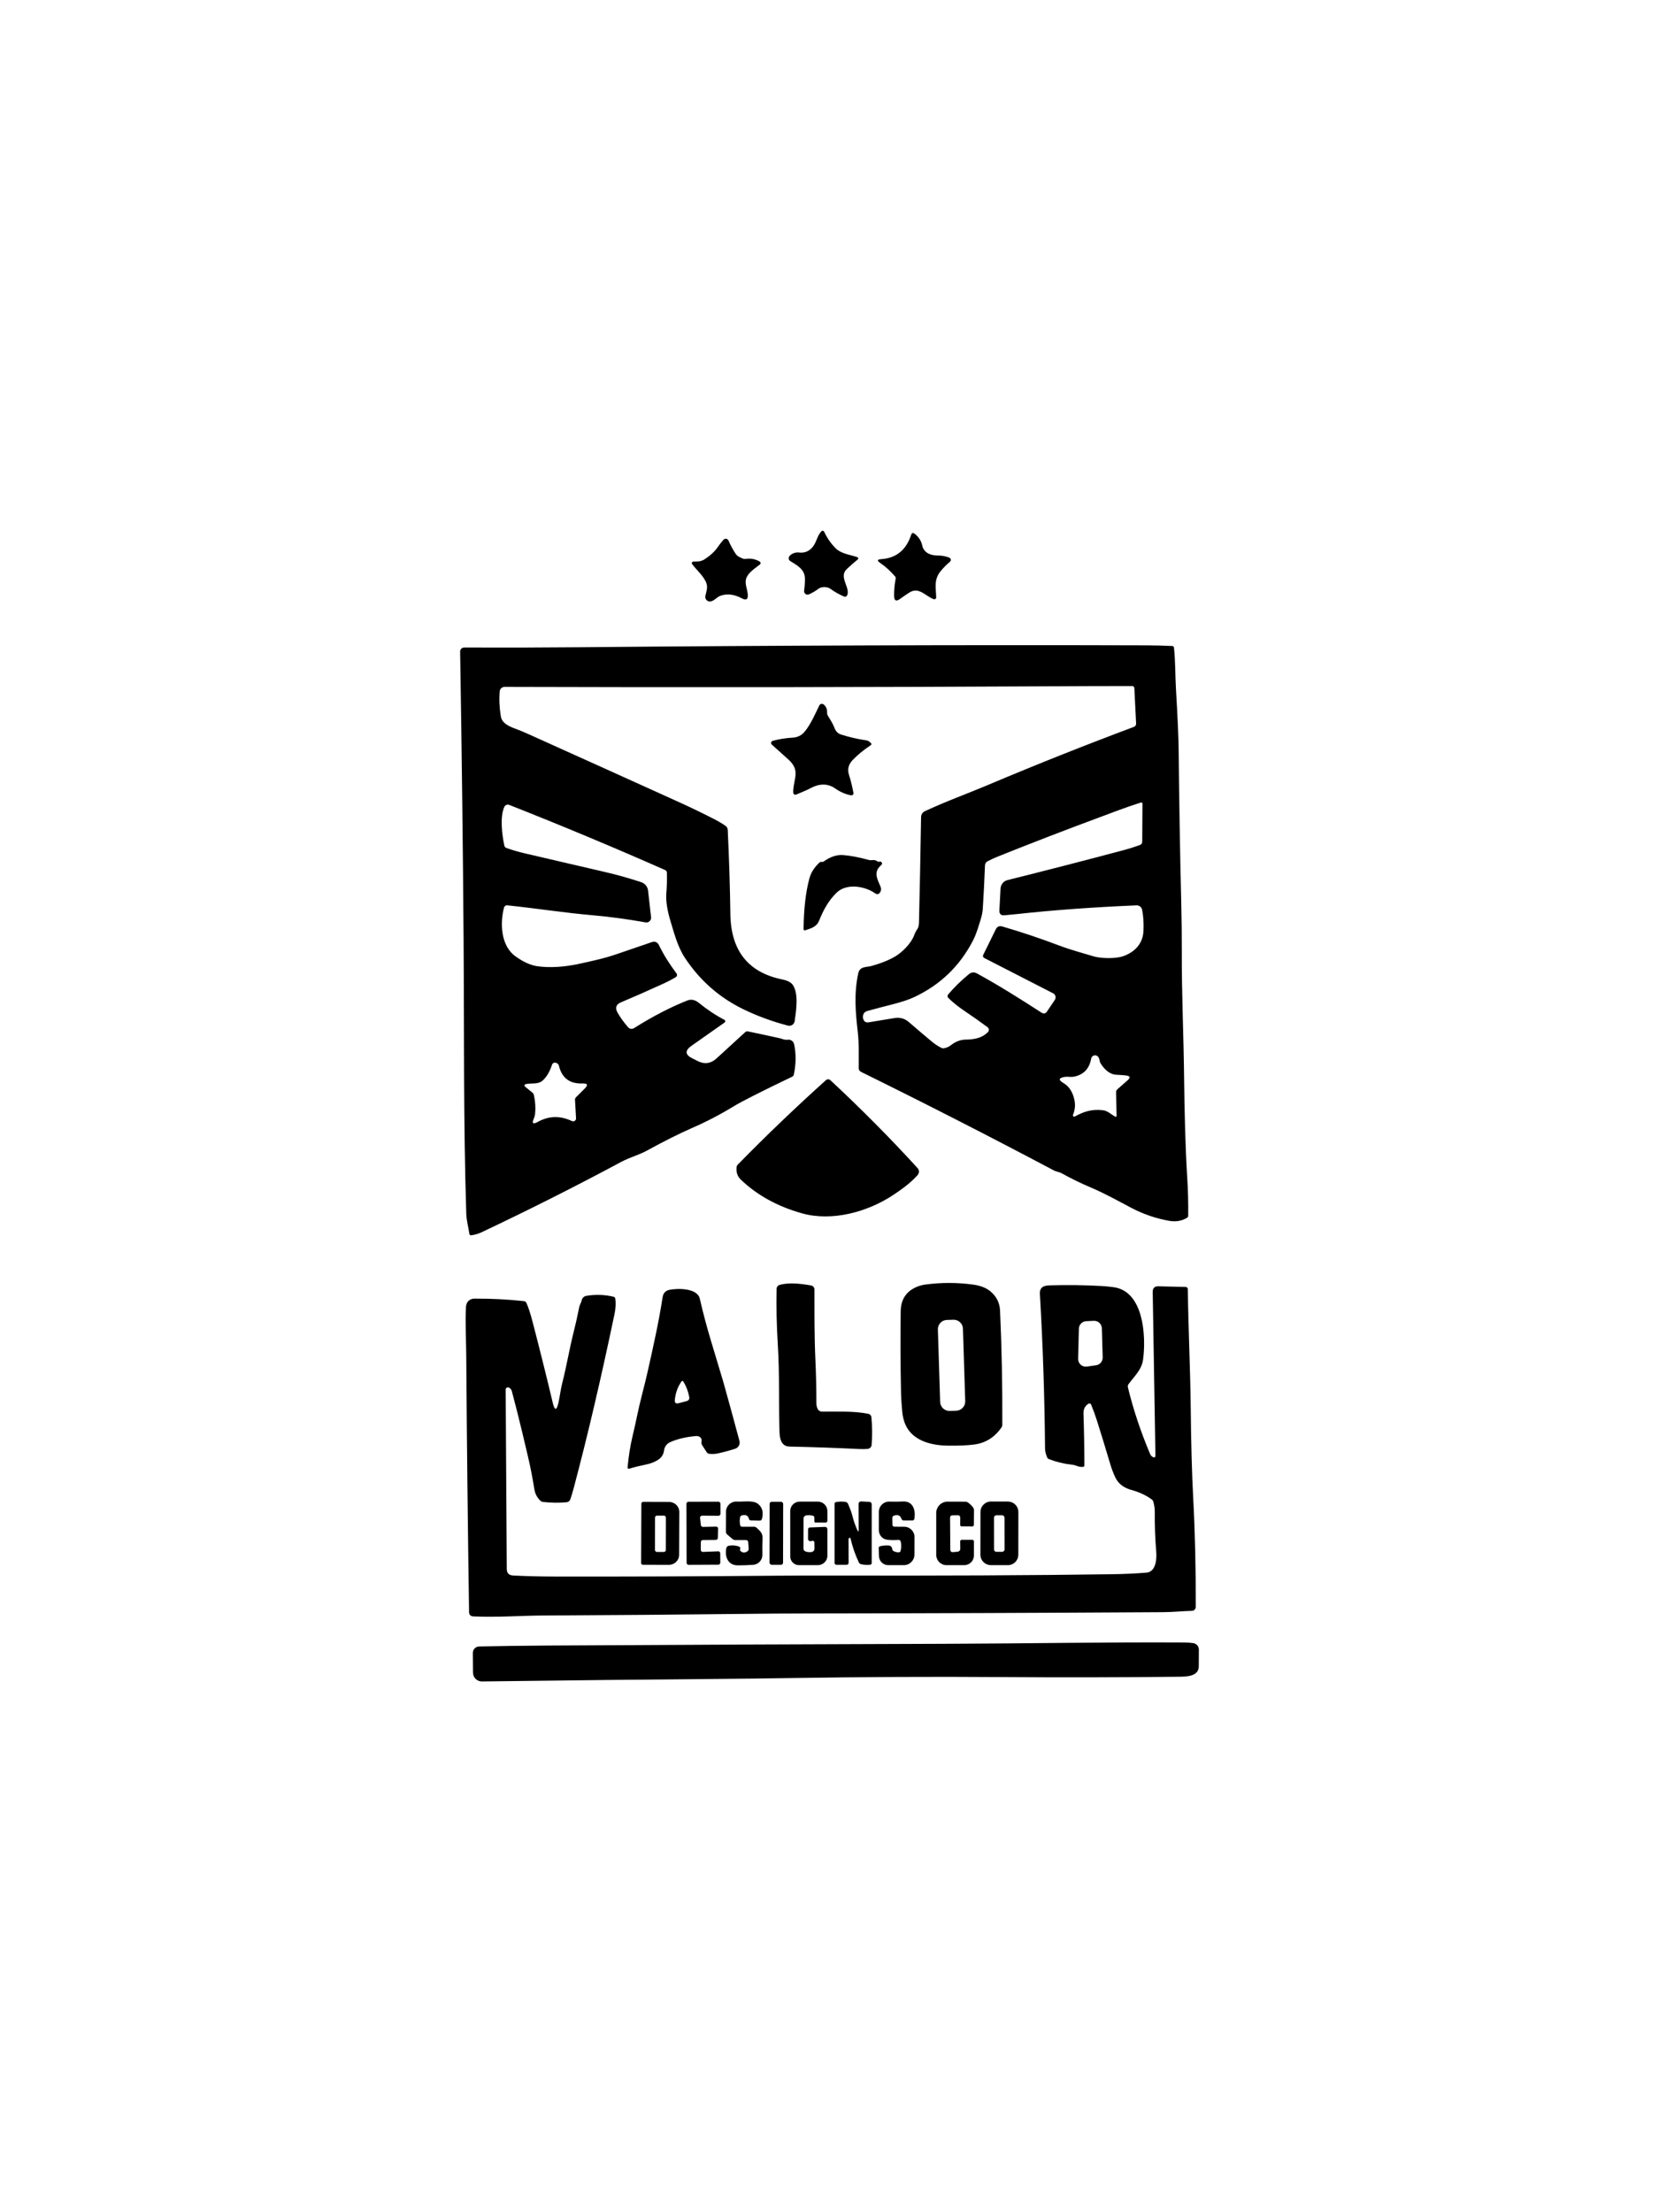 <svg viewBox="0 0 1200 1600" height="1600px" width="1200px" xmlns:xlink="http://www.w3.org/1999/xlink" xmlns="http://www.w3.org/2000/svg">
  <g id="4c10c7e6-92a0-4c86-a08c-95a4df6737f7">
<g style="">
		<g id="fe1d61a0-928e-43f2-9279-5db19281cf32">
<path stroke-linecap="round" d="M 296.17 124.89 Q 294.71 125.99 292.99 126.78 C 292.59 126.96 292.13 126.92 291.78 126.66 C 291.43 126.39 291.25 125.96 291.31 125.53 Q 291.61 123.49 291.59 121.50 C 291.58 118.30 288.99 117.00 286.62 115.52 C 286.34 115.35 286.15 115.06 286.10 114.74 C 286.05 114.41 286.14 114.08 286.35 113.83 C 287.08 112.97 288.39 112.47 289.51 112.61 Q 292.48 112.99 294.32 110.60 C 295.60 108.94 295.73 106.93 297.17 105.43 C 297.30 105.29 297.49 105.23 297.67 105.26 C 297.86 105.29 298.02 105.41 298.10 105.58 Q 299.55 108.70 301.91 111.10 C 303.87 113.10 306.80 113.31 309.33 114.19 C 309.49 114.24 309.60 114.38 309.63 114.54 C 309.66 114.71 309.59 114.87 309.46 114.98 Q 307.38 116.66 305.68 118.31 C 303.01 120.91 306.98 124.50 305.92 127.06 C 305.83 127.28 305.66 127.45 305.44 127.53 C 305.22 127.62 304.97 127.61 304.76 127.51 Q 302.15 126.32 300.21 124.90 C 299.20 124.16 297.21 124.10 296.17 124.89 Z" transform="matrix(2.136 0 0 2.136 600 800) matrix(1 0 0 1 -2.048 -183.644)  translate(-297.862, -116.422)" style="stroke: rgb(193,193,193); stroke-width: 0; stroke-dasharray: none; stroke-linecap: butt; stroke-dashoffset: 0; stroke-linejoin: miter; stroke-miterlimit: 4; fill: rgb(0,0,0); fill-rule: nonzero; opacity: 1;"></path>
</g>
		<g id="e80bc5ad-1034-4205-82f8-aac4cc515244">
<path stroke-linecap="round" d="M 322.09 120.68 Q 319.69 117.92 317.08 116.15 Q 315.37 114.99 317.43 114.86 Q 325.11 114.35 327.63 106.43 C 327.69 106.25 327.83 106.11 328.01 106.05 C 328.20 105.99 328.39 106.02 328.55 106.13 Q 330.80 107.78 331.32 110.26 C 331.82 112.64 334.07 113.62 336.30 113.61 Q 338.55 113.60 340.47 114.35 C 340.74 114.46 340.93 114.69 340.98 114.98 C 341.03 115.26 340.92 115.55 340.70 115.74 Q 338.94 117.22 337.53 118.95 C 335.20 121.80 335.95 124.50 336.04 127.80 C 336.05 128.00 335.95 128.20 335.79 128.32 C 335.62 128.44 335.41 128.48 335.21 128.41 C 332.42 127.47 330.22 124.04 326.89 126.21 Q 325.41 127.17 323.78 128.34 Q 321.83 129.75 321.79 127.34 Q 321.74 124.50 322.31 121.51 Q 322.40 121.04 322.09 120.68 Z" transform="matrix(2.136 0 0 2.136 600 800) matrix(1 0 0 1 28.505 -182.409)  translate(-328.415, -117.657)" style="stroke: rgb(193,193,193); stroke-width: 0; stroke-dasharray: none; stroke-linecap: butt; stroke-dashoffset: 0; stroke-linejoin: miter; stroke-miterlimit: 4; fill: rgb(0,0,0); fill-rule: nonzero; opacity: 1;"></path>
</g>
		<g id="6d3063dc-9f80-40d5-8f4e-08641ec5a840">
<path stroke-linecap="round" d="M 268.06 112.95 C 268.72 113.96 269.49 114.21 270.52 114.65 Q 270.99 114.85 271.50 114.78 Q 274.17 114.41 276.30 115.70 C 276.46 115.80 276.57 115.97 276.58 116.16 C 276.59 116.35 276.51 116.53 276.36 116.65 C 274.73 117.96 272.28 119.45 271.67 121.50 C 271.17 123.19 272.10 125.08 272.24 126.83 Q 272.44 129.32 270.24 128.14 Q 266.37 126.07 263.02 127.25 C 261.71 127.72 261.15 128.75 259.87 129.14 C 259.33 129.31 258.75 129.17 258.34 128.79 C 257.93 128.40 257.75 127.83 257.88 127.28 C 258.21 125.83 258.75 124.47 258.22 123.01 C 257.34 120.57 254.92 118.61 253.39 116.54 C 253.27 116.38 253.25 116.17 253.34 115.99 C 253.43 115.81 253.62 115.69 253.82 115.69 C 255.27 115.67 256.37 115.72 257.67 114.87 Q 260.56 112.99 262.09 110.75 Q 262.98 109.45 264.01 108.30 C 264.25 108.04 264.60 107.92 264.95 107.97 C 265.30 108.03 265.59 108.27 265.72 108.59 Q 266.66 110.81 268.06 112.95 Z" transform="matrix(2.136 0 0 2.136 600 800) matrix(1 0 0 1 -34.978 -181.482)  translate(-264.932, -118.584)" style="stroke: rgb(193,193,193); stroke-width: 0; stroke-dasharray: none; stroke-linecap: butt; stroke-dashoffset: 0; stroke-linejoin: miter; stroke-miterlimit: 4; fill: rgb(0,0,0); fill-rule: nonzero; opacity: 1;"></path>
</g>
		<g id="44ccccb4-e3bd-4a11-9b8e-89a4b09e36a5">
<path stroke-linecap="round" d="M 402.43 157.83 Q 389.81 157.83 375.50 157.91 Q 282.18 158.41 189.88 158.12 C 189.02 158.12 188.31 158.77 188.23 159.62 Q 187.87 163.63 188.62 168.13 C 189.01 170.45 191.42 171.50 193.45 172.25 Q 195.46 172.99 197.42 173.87 Q 223.82 185.75 249.17 197.24 Q 254.73 199.76 260.51 202.71 Q 262.81 203.87 264.68 205.15 C 265.14 205.46 265.42 205.97 265.45 206.52 Q 266.16 221.48 266.34 235.02 Q 266.60 253.69 284.02 257.20 Q 286.65 257.73 287.58 259.17 C 289.49 262.16 288.60 267.87 288.12 271.28 C 288.05 271.80 287.75 272.27 287.32 272.56 C 286.88 272.85 286.34 272.94 285.83 272.81 Q 277.80 270.70 270.74 267.27 Q 258.50 261.32 250.92 249.82 C 248.45 246.08 247.26 241.37 245.95 237.04 C 245.15 234.40 244.44 230.89 244.65 228.13 Q 244.94 224.48 244.84 221.04 Q 244.82 220.39 244.22 220.12 Q 218.04 208.56 191.45 198.07 C 190.81 197.82 190.09 198.11 189.80 198.73 C 188.21 202.19 189.07 208.49 189.80 211.85 C 189.88 212.24 190.17 212.56 190.55 212.69 Q 193.69 213.78 197.02 214.55 Q 210.27 217.66 223.55 220.72 Q 229.98 222.20 236.15 224.24 C 237.41 224.65 238.32 225.77 238.47 227.09 L 239.49 236.13 C 239.54 236.62 239.36 237.11 239.00 237.45 C 238.64 237.79 238.14 237.94 237.65 237.86 Q 228.36 236.20 219.77 235.45 C 210.08 234.61 200.62 233.10 190.77 232.08 C 190.28 232.03 189.83 232.34 189.70 232.82 C 188.28 238.14 188.59 245.76 193.54 249.33 Q 197.57 252.24 201.09 252.72 Q 204.14 253.14 207.83 252.92 C 212.38 252.66 216.58 251.59 221.04 250.55 Q 224.34 249.79 227.51 248.72 Q 233.79 246.59 239.64 244.57 Q 241.40 243.96 242.20 245.64 Q 244.41 250.21 248.02 255.03 Q 248.67 255.91 247.73 256.48 Q 245.96 257.54 243.90 258.49 Q 236.09 262.07 229.31 264.92 Q 226.77 265.98 228.12 268.38 Q 229.47 270.78 231.61 273.25 Q 232.58 274.38 233.84 273.59 Q 243.21 267.70 251.75 264.31 Q 253.72 263.53 255.66 265.10 Q 259.95 268.59 264.33 270.85 C 264.49 270.93 264.60 271.10 264.61 271.28 C 264.63 271.47 264.54 271.65 264.39 271.76 L 253.21 279.62 Q 249.68 282.09 253.57 283.95 Q 254.35 284.32 255.08 284.71 Q 258.69 286.64 261.71 283.87 L 271.37 275.02 Q 271.76 274.66 272.28 274.77 Q 277.40 275.83 282.57 276.97 Q 283.37 277.14 284.16 277.41 Q 284.96 277.69 285.77 277.58 C 286.76 277.45 287.69 278.10 287.91 279.07 Q 289.00 283.99 287.81 289.45 Q 287.71 289.89 287.30 290.09 Q 271.34 297.76 267.37 300.19 Q 260.64 304.31 253.31 307.50 Q 246.93 310.29 238.16 315.09 C 235.31 316.66 232.22 317.43 229.39 318.95 Q 206.02 331.48 182.05 342.80 Q 180.42 343.56 178.64 343.80 Q 178.05 343.88 177.96 343.30 C 177.61 341.05 176.99 338.82 176.91 336.51 C 175.92 305.49 176.22 273.93 176.00 244.00 Q 175.68 198.43 174.83 146.16 C 174.82 145.80 174.96 145.45 175.21 145.19 C 175.47 144.94 175.82 144.79 176.18 144.79 Q 197.01 144.86 215.24 144.69 Q 314.78 143.77 407.45 144.05 Q 411.78 144.07 415.95 144.27 Q 416.50 144.29 416.56 144.84 C 417.07 149.59 416.96 154.07 417.23 158.74 Q 418.09 173.29 418.15 179.75 Q 418.40 205.83 419.02 231.00 Q 419.23 239.62 419.21 247.68 C 419.16 262.14 419.84 276.30 419.99 290.50 C 420.11 301.71 420.43 314.33 421.01 323.57 Q 421.47 330.82 421.38 337.16 Q 421.38 337.67 420.94 337.92 Q 418.22 339.49 414.99 338.92 Q 408.17 337.72 402.02 334.47 C 397.49 332.08 393.07 329.61 388.41 327.63 Q 383.33 325.48 378.56 322.83 C 377.63 322.31 376.78 322.32 375.84 321.82 Q 343.29 304.57 310.56 288.46 C 310.10 288.23 309.81 287.77 309.81 287.25 C 309.79 283.12 309.96 279.04 309.48 274.90 C 308.69 268.09 308.19 261.94 309.63 255.17 C 310.17 252.63 312.39 253.11 314.24 252.59 Q 319.17 251.19 322.29 249.31 C 324.60 247.90 327.55 244.99 328.58 242.21 Q 329.02 241.02 329.70 240.04 C 330.19 239.34 330.20 238.28 330.22 237.45 Q 330.60 222.00 330.92 202.28 Q 330.95 200.77 332.32 200.15 Q 337.45 197.80 343.06 195.57 Q 350.70 192.54 353.87 191.20 Q 378.37 180.86 403.01 171.65 C 403.47 171.48 403.76 171.04 403.74 170.55 L 403.14 158.51 C 403.12 158.13 402.81 157.83 402.43 157.83 Z M 359.15 235.45 Q 357.35 235.59 357.44 233.78 L 357.83 226.40 C 357.90 225.03 358.86 223.86 360.20 223.53 Q 379.21 218.80 399.47 213.41 Q 402.33 212.65 404.97 211.68 Q 405.80 211.38 405.81 210.50 L 405.89 197.78 Q 405.89 197.10 405.25 197.31 C 400.01 198.96 395.20 200.86 390.53 202.59 Q 373.75 208.81 356.81 215.61 Q 355.09 216.30 353.42 217.17 C 352.91 217.44 352.59 217.95 352.56 218.53 Q 352.27 226.13 351.82 233.22 Q 351.72 234.77 351.26 236.31 C 350.48 238.89 349.75 241.56 348.53 243.94 Q 341.84 256.96 328.57 263.17 Q 325.77 264.48 320.82 265.72 Q 317.08 266.66 312.84 267.82 Q 311.13 268.29 311.23 270.06 Q 311.25 270.37 311.37 270.67 Q 311.84 271.91 313.15 271.70 L 322.05 270.23 C 323.72 269.96 325.43 270.44 326.71 271.55 Q 330.70 275.00 334.57 278.23 Q 336.01 279.43 337.78 280.34 Q 338.21 280.56 338.68 280.48 Q 339.96 280.26 340.96 279.48 Q 343.45 277.53 346.17 277.54 Q 348.06 277.55 349.92 277.08 Q 351.98 276.55 353.54 275.03 C 353.77 274.80 353.89 274.49 353.87 274.16 C 353.85 273.84 353.68 273.54 353.42 273.34 Q 349.55 270.47 345.54 267.78 Q 342.64 265.84 340.16 263.46 C 339.82 263.15 339.79 262.63 340.09 262.27 Q 343.22 258.56 347.22 255.31 C 347.94 254.73 348.93 254.64 349.74 255.08 C 357.15 259.13 364.43 263.71 371.66 268.39 Q 372.82 269.14 373.59 268.00 L 376.22 264.09 C 376.46 263.72 376.54 263.27 376.43 262.85 C 376.32 262.42 376.03 262.07 375.64 261.87 L 352.29 249.90 C 351.92 249.71 351.77 249.26 351.95 248.89 L 356.22 240.21 Q 356.91 238.80 358.42 239.24 Q 368.09 242.05 377.64 245.68 C 381.52 247.15 385.44 248.18 389.35 249.36 C 391.83 250.11 396.82 250.17 399.24 249.35 C 403.19 248.00 406.02 245.12 406.23 240.81 Q 406.42 236.78 405.77 233.58 C 405.58 232.68 404.78 232.05 403.86 232.09 Q 381.70 233.03 363.23 235.06 Q 361.16 235.29 359.15 235.45 Z M 382.81 297.80 Q 383.43 300.47 382.37 303.00 C 382.29 303.18 382.34 303.39 382.48 303.52 C 382.63 303.65 382.84 303.67 383.01 303.57 C 386.13 301.86 388.78 301.05 392.44 301.45 C 394.02 301.62 395.18 302.77 396.49 303.55 Q 397.15 303.95 397.13 303.19 L 396.96 295.36 Q 396.94 294.77 397.39 294.38 L 400.87 291.31 Q 402.41 289.95 400.37 289.70 Q 398.73 289.51 397.11 289.45 C 394.69 289.36 392.93 287.53 391.72 285.60 C 391.26 284.85 391.46 284.05 390.85 283.33 C 390.51 282.94 389.98 282.78 389.48 282.92 C 388.99 283.05 388.61 283.46 388.52 283.97 Q 387.62 289.07 382.78 290.08 C 381.71 290.31 380.58 290.02 379.58 290.18 Q 376.42 290.67 379.18 292.29 Q 381.91 293.88 382.81 297.80 Z M 200.22 302.64 Q 200.13 303.49 199.80 304.24 Q 198.68 306.78 201.11 305.42 Q 206.70 302.30 212.69 305.13 C 213.00 305.28 213.36 305.25 213.65 305.06 C 213.93 304.87 214.10 304.54 214.08 304.19 L 213.73 297.94 Q 213.70 297.44 214.06 297.08 L 217.04 294.10 Q 218.82 292.32 216.30 292.40 Q 209.78 292.63 208.30 286.45 Q 208.09 285.56 207.11 285.36 C 206.61 285.26 206.12 285.55 205.96 286.03 Q 204.74 289.75 202.63 291.53 C 201.16 292.76 198.84 292.21 197.02 292.62 C 196.84 292.66 196.69 292.80 196.65 292.99 C 196.61 293.17 196.67 293.36 196.82 293.48 L 199.26 295.46 Q 199.69 295.81 199.81 296.34 Q 200.52 299.58 200.22 302.64 Z" transform="matrix(2.136 0 0 2.136 600 800) matrix(1 0 0 1 -1.782 -56.204)  translate(-298.128, -243.862)" style="stroke: rgb(193,193,193); stroke-width: 0; stroke-dasharray: none; stroke-linecap: butt; stroke-dashoffset: 0; stroke-linejoin: miter; stroke-miterlimit: 4; fill: rgb(0,0,0); fill-rule: nonzero; opacity: 1;"></path>
</g>
		<g id="261ef217-07f3-4869-90a2-50033f7a9e37">
<path stroke-linecap="round" d="M 287.52 175.30 Q 289.04 175.22 290.30 174.38 C 292.73 172.76 295.12 167.10 296.46 164.40 C 296.60 164.13 296.85 163.93 297.14 163.87 C 297.44 163.81 297.74 163.89 297.97 164.09 Q 299.18 165.14 299.09 166.80 C 299.08 167.17 299.17 167.54 299.36 167.87 C 300.17 169.22 301.01 170.46 301.58 171.97 C 301.97 173.02 302.64 173.87 303.77 174.23 Q 308.04 175.60 312.50 176.24 Q 313.16 176.34 313.97 177.18 Q 314.32 177.55 313.90 177.83 Q 310.04 180.44 307.69 182.95 Q 305.64 185.14 306.50 187.86 C 307.24 190.16 307.61 191.93 308.02 194.00 C 308.07 194.23 308.00 194.47 307.83 194.63 C 307.66 194.80 307.42 194.87 307.19 194.83 Q 304.36 194.29 301.79 192.48 C 299.18 190.65 296.21 190.94 293.57 192.38 C 292.10 193.18 290.51 193.75 289.00 194.43 Q 287.57 195.07 287.62 193.51 C 287.76 189.01 290.16 186.46 285.91 182.63 Q 283.13 180.10 280.39 177.68 C 280.18 177.50 280.09 177.21 280.15 176.94 C 280.22 176.67 280.42 176.45 280.69 176.38 Q 283.91 175.50 287.52 175.30 Z" transform="matrix(2.136 0 0 2.136 600 800) matrix(1 0 0 1 -2.73 -120.718)  translate(-297.18, -179.348)" style="stroke: rgb(193,193,193); stroke-width: 0; stroke-dasharray: none; stroke-linecap: butt; stroke-dashoffset: 0; stroke-linejoin: miter; stroke-miterlimit: 4; fill: rgb(0,0,0); fill-rule: nonzero; opacity: 1;"></path>
</g>
		<g id="8f5c0101-cd08-4318-98f6-5a3e8ca8f94a">
<path stroke-linecap="round" d="M 316.87 217.27 Q 317.05 217.18 317.24 217.30 Q 318.12 217.82 317.36 218.50 C 314.63 220.93 316.14 223.16 317.21 225.81 Q 317.61 226.80 317.04 227.69 Q 316.38 228.73 315.33 227.99 C 311.89 225.58 305.66 224.49 302.26 227.85 C 299.48 230.60 297.89 233.60 296.41 237.23 C 295.53 239.39 293.78 239.82 291.80 240.50 Q 291.12 240.73 291.13 240.01 Q 291.25 229.73 293.13 222.87 Q 293.90 220.02 296.54 217.57 Q 296.72 217.39 296.98 217.37 Q 297.12 217.35 297.25 217.37 Q 297.67 217.44 298.01 217.19 Q 301.36 214.82 304.53 215.06 Q 308.21 215.35 313.25 216.72 Q 313.76 216.86 314.29 216.78 Q 315.38 216.61 316.21 217.23 Q 316.53 217.46 316.87 217.27 Z" transform="matrix(2.136 0 0 2.136 600 800) matrix(1 0 0 1 4.612 -72.269)  translate(-304.522, -227.797)" style="stroke: rgb(193,193,193); stroke-width: 0; stroke-dasharray: none; stroke-linecap: butt; stroke-dashoffset: 0; stroke-linejoin: miter; stroke-miterlimit: 4; fill: rgb(0,0,0); fill-rule: nonzero; opacity: 1;"></path>
</g>
		<g id="149c22f1-7e86-4dcf-9141-38e17a82c0e7">
<path stroke-linecap="round" d="M 321.64 330.06 C 312.90 335.91 300.77 339.24 290.58 336.37 Q 278.14 332.87 269.88 324.96 Q 268.17 323.32 268.45 320.73 Q 268.51 320.22 268.86 319.86 Q 283.29 305.14 298.60 291.37 Q 299.47 290.59 300.32 291.39 Q 315.88 305.88 329.74 321.06 C 330.35 321.73 330.35 322.74 329.75 323.42 C 327.39 326.06 324.54 328.12 321.64 330.06 Z" transform="matrix(2.136 0 0 2.136 600 800) matrix(1 0 0 1 -0.655 14.036)  translate(-299.255, -314.102)" style="stroke: rgb(193,193,193); stroke-width: 0; stroke-dasharray: none; stroke-linecap: butt; stroke-dashoffset: 0; stroke-linejoin: miter; stroke-miterlimit: 4; fill: rgb(0,0,0); fill-rule: nonzero; opacity: 1;"></path>
</g>
		<g id="3e398f54-9dd4-4b5e-8032-05965db8e323">
<path stroke-linecap="round" d="M 329.25 361.36 Q 330.76 360.69 332.41 360.48 Q 340.47 359.41 348.52 360.50 Q 352.26 361.01 354.39 362.78 Q 357.48 365.36 357.66 369.27 Q 358.52 387.94 358.43 407.96 C 358.43 408.29 358.33 408.61 358.14 408.88 Q 354.69 413.86 349.01 414.64 Q 345.69 415.10 340.09 415.04 C 334.83 414.99 328.96 413.63 326.21 409.05 Q 324.86 406.81 324.54 403.50 Q 324.19 399.96 324.12 396.56 Q 323.83 382.44 324.02 369.51 Q 324.11 363.64 329.25 361.36 Z M 345.10 375.44 C 345.08 374.61 344.72 373.82 344.11 373.25 C 343.51 372.68 342.70 372.38 341.87 372.40 L 339.65 372.47 C 338.81 372.50 338.03 372.85 337.46 373.46 C 336.89 374.07 336.58 374.88 336.61 375.71 L 337.38 400.24 C 337.40 401.07 337.76 401.86 338.37 402.43 C 338.97 403.00 339.78 403.30 340.61 403.28 L 342.83 403.21 C 343.67 403.18 344.45 402.83 345.02 402.22 C 345.59 401.61 345.90 400.80 345.87 399.97 L 345.10 375.44 Z" transform="matrix(2.136 0 0 2.136 600 800) matrix(1 0 0 1 41.268 87.308)  translate(-341.178, -387.374)" style="stroke: rgb(193,193,193); stroke-width: 0; stroke-dasharray: none; stroke-linecap: butt; stroke-dashoffset: 0; stroke-linejoin: miter; stroke-miterlimit: 4; fill: rgb(0,0,0); fill-rule: nonzero; opacity: 1;"></path>
</g>
		<g id="074346f0-6ec2-46b1-9558-99b60ec96aac">
<path stroke-linecap="round" d="M 295.91 402.62 C 296.18 403.16 296.72 403.50 297.32 403.51 C 302.44 403.55 308.16 403.25 313.10 404.27 C 313.63 404.38 314.04 404.82 314.09 405.37 Q 314.56 410.03 314.17 414.79 C 314.11 415.51 313.54 416.08 312.82 416.14 Q 311.46 416.25 310.02 416.18 Q 298.27 415.61 286.44 415.35 C 282.76 415.28 283.00 411.15 282.94 408.62 C 282.72 399.45 282.99 390.31 282.42 381.11 Q 281.79 370.87 282.00 361.87 C 282.02 361.30 282.40 360.81 282.94 360.64 C 286.13 359.66 290.47 360.23 293.68 360.80 C 294.34 360.92 294.82 361.50 294.82 362.17 C 294.82 370.18 294.76 377.82 295.14 386.14 Q 295.47 393.30 295.47 400.57 Q 295.46 401.70 295.91 402.62 Z" transform="matrix(2.136 0 0 2.136 600 800) matrix(1 0 0 1 -1.746 88.102)  translate(-298.164, -388.169)" style="stroke: rgb(193,193,193); stroke-width: 0; stroke-dasharray: none; stroke-linecap: butt; stroke-dashoffset: 0; stroke-linejoin: miter; stroke-miterlimit: 4; fill: rgb(0,0,0); fill-rule: nonzero; opacity: 1;"></path>
</g>
		<g id="00d3ade1-89ee-4645-bd6c-f1457b47ebea">
<path stroke-linecap="round" d="M 208.15 400.37 C 208.61 398.29 208.84 396.06 209.39 393.91 C 210.87 388.18 211.79 382.43 213.23 376.74 Q 214.30 372.50 215.16 368.13 C 215.33 367.24 215.82 366.67 216.00 365.81 C 216.16 365.03 216.78 364.44 217.56 364.31 Q 222.27 363.54 226.77 364.61 C 227.10 364.69 227.34 364.96 227.39 365.30 Q 227.70 367.64 227.12 370.41 Q 220.25 403.26 213.28 429.44 Q 212.79 431.30 212.15 433.20 C 211.96 433.75 211.47 434.15 210.88 434.20 Q 207.10 434.57 202.89 434.10 Q 202.42 434.05 202.08 433.74 Q 200.34 432.18 199.95 429.71 Q 199.03 423.96 197.75 418.50 Q 196.72 414.13 195.79 410.24 Q 194.08 403.09 192.33 396.57 Q 192.12 395.76 191.33 395.37 C 191.10 395.26 190.82 395.27 190.60 395.41 C 190.38 395.55 190.25 395.80 190.25 396.06 L 190.62 456.78 Q 190.63 458.89 192.73 459.00 Q 199.36 459.35 207.25 459.36 Q 242.18 459.42 280.50 459.08 Q 290.91 458.99 300.50 459.01 Q 354.87 459.15 395.53 458.57 Q 401.58 458.49 407.27 458.03 C 410.42 457.78 410.76 453.43 410.56 451.07 Q 409.99 444.33 410.06 437.50 Q 410.08 435.75 409.54 433.93 C 409.47 433.68 409.32 433.47 409.11 433.31 Q 406.20 431.14 402.07 430.01 C 399.80 429.38 397.79 428.09 396.74 425.88 Q 395.68 423.64 395.03 421.44 Q 392.79 413.88 390.54 406.75 Q 389.68 404.00 388.50 401.13 C 388.43 400.96 388.30 400.84 388.13 400.78 C 387.95 400.72 387.77 400.75 387.61 400.84 Q 385.85 401.92 385.92 404.18 Q 386.21 413.07 386.22 421.69 Q 386.22 422.18 385.73 422.23 C 384.21 422.37 383.49 421.64 382.09 421.49 Q 378.04 421.07 374.25 419.61 Q 373.78 419.43 373.59 418.96 Q 372.91 417.33 372.90 416.00 Q 372.67 389.61 371.16 363.75 C 371.03 361.42 372.34 360.83 374.46 360.76 Q 383.23 360.50 392.00 360.98 Q 394.02 361.09 396.18 361.39 C 406.39 362.82 407.14 378.19 406.10 385.85 C 405.64 389.30 403.33 391.30 401.18 394.20 C 400.95 394.52 400.87 394.92 400.96 395.30 Q 403.66 406.42 408.45 417.80 Q 408.78 418.60 409.43 418.90 Q 410.29 419.30 410.28 418.35 L 409.36 363.01 Q 409.33 361.03 411.31 361.08 L 420.52 361.30 C 420.92 361.31 421.24 361.64 421.25 362.04 C 421.41 375.16 422.08 388.69 422.23 402.00 Q 422.42 420.46 423.06 432.50 Q 424.00 450.08 423.93 469.66 C 423.92 470.37 423.36 470.95 422.65 470.97 C 419.49 471.05 416.26 471.40 413.08 471.42 Q 352.54 471.79 291.96 471.86 Q 282.13 471.87 272.00 471.99 Q 237.09 472.39 202.94 472.55 C 195.26 472.59 187.43 473.23 179.33 472.86 Q 177.87 472.79 177.85 471.33 Q 177.21 428.39 176.90 384.50 C 176.86 379.01 176.51 373.31 176.81 368.01 C 176.89 366.43 178.04 365.26 179.63 365.25 Q 188.38 365.22 196.47 366.11 Q 197.02 366.17 197.25 366.66 Q 198.24 368.78 199.39 373.21 Q 203.15 387.66 206.16 400.38 Q 207.18 404.73 208.15 400.37 Z M 392.14 375.30 C 392.12 374.60 391.82 373.94 391.32 373.47 C 390.81 372.99 390.13 372.74 389.43 372.77 L 386.85 372.89 C 385.48 372.95 384.40 374.05 384.36 375.42 L 384.10 385.63 C 384.08 386.40 384.40 387.13 384.97 387.64 C 385.54 388.15 386.31 388.38 387.07 388.27 L 390.20 387.81 C 391.50 387.62 392.45 386.48 392.42 385.17 L 392.14 375.30 Z" transform="matrix(2.136 0 0 2.136 600 800) matrix(1 0 0 1 0.413 116.714)  translate(-300.323, -416.78)" style="stroke: rgb(193,193,193); stroke-width: 0; stroke-dasharray: none; stroke-linecap: butt; stroke-dashoffset: 0; stroke-linejoin: miter; stroke-miterlimit: 4; fill: rgb(0,0,0); fill-rule: nonzero; opacity: 1;"></path>
</g>
		<g id="26262e05-d063-4abe-95f4-3f310b416bb2">
<path stroke-linecap="round" d="M 237.88 421.40 Q 234.98 421.98 232.23 422.80 Q 231.46 423.03 231.54 422.23 Q 232.08 416.61 233.19 411.93 Q 233.96 408.72 234.63 405.51 Q 235.47 401.44 236.49 397.50 Q 237.56 393.38 238.43 389.53 Q 239.89 383.06 241.11 377.23 Q 242.40 371.11 243.41 364.71 Q 243.73 362.68 245.74 362.27 C 248.43 361.72 255.13 361.61 255.98 365.26 Q 257.68 372.59 259.76 379.50 Q 263.80 392.90 263.99 393.58 Q 266.87 403.92 269.41 413.40 C 269.72 414.54 269.08 415.73 267.95 416.09 Q 265.19 416.98 262.21 417.64 Q 260.70 417.98 259.18 417.79 Q 258.62 417.72 258.31 417.24 L 256.74 414.80 C 256.54 414.47 256.47 414.08 256.56 413.71 C 256.88 412.43 255.80 411.68 254.67 411.78 Q 249.50 412.25 245.92 413.87 C 244.81 414.37 244.04 415.42 243.88 416.63 Q 243.65 418.52 242.21 419.58 Q 240.41 420.90 237.88 421.40 Z M 251.48 399.97 Q 252.63 399.66 252.40 398.50 Q 251.87 395.73 250.48 393.43 Q 250.10 392.81 249.70 393.41 Q 247.86 396.13 247.53 399.54 Q 247.38 401.05 248.84 400.66 L 251.48 399.97 Z" transform="matrix(2.136 0 0 2.136 600 800) matrix(1 0 0 1 -49.413 92.392)  translate(-250.496, -392.458)" style="stroke: rgb(193,193,193); stroke-width: 0; stroke-dasharray: none; stroke-linecap: butt; stroke-dashoffset: 0; stroke-linejoin: miter; stroke-miterlimit: 4; fill: rgb(0,0,0); fill-rule: nonzero; opacity: 1;"></path>
</g>
		<g id="4d0ab03c-25aa-4433-a3fb-da27d04b4e6a">
<path stroke-linecap="round" d="M 340.74 439.46 L 340.82 450.25 Q 340.83 451.17 341.75 451.09 L 343.30 450.95 C 343.82 450.90 344.21 450.47 344.20 449.95 L 344.16 447.52 Q 344.15 446.93 344.73 446.93 L 348.25 446.93 Q 348.82 446.93 348.82 447.50 L 348.82 452.22 C 348.82 454.03 347.35 455.50 345.53 455.50 L 339.52 455.50 C 337.60 455.50 336.05 453.94 336.05 452.02 L 336.05 437.84 C 336.05 436.82 336.46 435.84 337.18 435.11 C 337.91 434.39 338.89 433.99 339.91 433.99 L 345.92 434.01 Q 346.41 434.01 346.80 434.29 Q 347.80 434.99 348.50 435.92 Q 348.85 436.37 348.84 436.94 L 348.80 441.80 Q 348.80 442.41 348.20 442.40 L 344.63 442.37 C 344.50 442.37 344.38 442.31 344.29 442.22 C 344.21 442.13 344.16 442.01 344.16 441.88 L 344.19 439.51 Q 344.20 438.58 343.27 438.60 L 341.54 438.64 Q 340.74 438.66 340.74 439.46 Z" transform="matrix(2.136 0 0 2.136 600 800) matrix(1 0 0 1 42.536 144.679)  translate(-342.446, -444.745)" style="stroke: rgb(193,193,193); stroke-width: 0; stroke-dasharray: none; stroke-linecap: butt; stroke-dashoffset: 0; stroke-linejoin: miter; stroke-miterlimit: 4; fill: rgb(0,0,0); fill-rule: nonzero; opacity: 1;"></path>
</g>
		<g id="edccf2eb-5769-4a59-8fa9-41fea5d75dcc">
<path stroke-linecap="round" d="M 236.20 434.67 C 236.20 434.51 236.26 434.36 236.38 434.25 C 236.49 434.13 236.64 434.07 236.80 434.07 L 245.58 434.10 C 247.50 434.11 249.06 435.63 249.05 437.50 L 248.99 452.02 C 248.99 452.92 248.62 453.78 247.96 454.41 C 247.31 455.05 246.42 455.40 245.50 455.40 L 236.72 455.37 C 236.56 455.37 236.41 455.31 236.30 455.19 C 236.18 455.08 236.12 454.93 236.12 454.77 L 236.20 434.67 Z M 244.51 439.39 C 244.51 439.22 244.44 439.05 244.32 438.93 C 244.19 438.80 244.03 438.73 243.85 438.73 L 241.49 438.73 C 241.32 438.73 241.15 438.80 241.02 438.92 C 240.90 439.04 240.83 439.21 240.83 439.39 L 240.81 450.37 C 240.81 450.54 240.88 450.71 241.00 450.83 C 241.13 450.96 241.29 451.03 241.47 451.03 L 243.83 451.03 C 244.00 451.03 244.17 450.96 244.30 450.84 C 244.42 450.72 244.49 450.55 244.49 450.37 L 244.51 439.39 Z" transform="matrix(2.136 0 0 2.136 600 800) matrix(1 0 0 1 -57.325 144.669)  translate(-242.585, -444.735)" style="stroke: rgb(193,193,193); stroke-width: 0; stroke-dasharray: none; stroke-linecap: butt; stroke-dashoffset: 0; stroke-linejoin: miter; stroke-miterlimit: 4; fill: rgb(0,0,0); fill-rule: nonzero; opacity: 1;"></path>
</g>
		<g id="22982074-44cb-46d4-b491-a1768fbe1351">
<path stroke-linecap="round" d="M 257.04 442.55 L 261.49 442.45 C 261.68 442.44 261.86 442.52 261.99 442.65 C 262.12 442.78 262.20 442.96 262.19 443.15 L 262.09 446.31 C 262.07 446.67 261.78 446.96 261.42 446.96 L 257.01 447.00 C 256.64 447.01 256.35 447.30 256.34 447.67 L 256.32 450.34 C 256.32 450.52 256.39 450.70 256.53 450.83 C 256.66 450.96 256.84 451.03 257.02 451.02 L 262.20 450.82 C 262.38 450.81 262.56 450.88 262.70 451.00 C 262.83 451.13 262.91 451.31 262.91 451.49 L 262.93 454.66 C 262.93 455.03 262.63 455.33 262.26 455.34 L 252.20 455.39 C 251.82 455.39 251.52 455.09 251.52 454.71 L 251.47 434.71 C 251.47 434.53 251.54 434.36 251.67 434.23 C 251.80 434.10 251.97 434.03 252.15 434.03 L 262.29 434.01 C 262.47 434.01 262.64 434.08 262.77 434.21 C 262.90 434.34 262.97 434.51 262.97 434.69 L 262.99 438.09 C 262.99 438.27 262.92 438.45 262.79 438.58 C 262.66 438.71 262.48 438.78 262.30 438.78 L 256.76 438.74 C 256.56 438.74 256.38 438.82 256.25 438.97 C 256.12 439.11 256.06 439.31 256.08 439.50 L 256.35 441.94 C 256.39 442.29 256.69 442.56 257.04 442.55 Z" transform="matrix(2.136 0 0 2.136 600 800) matrix(1 0 0 1 -42.68 144.634)  translate(-257.23, -444.7)" style="stroke: rgb(193,193,193); stroke-width: 0; stroke-dasharray: none; stroke-linecap: butt; stroke-dashoffset: 0; stroke-linejoin: miter; stroke-miterlimit: 4; fill: rgb(0,0,0); fill-rule: nonzero; opacity: 1;"></path>
</g>
		<g id="d8af7c36-2075-4be7-a29a-e1d72ac52f24">
<path stroke-linecap="round" d="M 270.27 442.50 L 274.29 442.49 Q 274.85 442.49 275.26 442.87 C 276.29 443.84 277.29 444.64 277.23 446.23 Q 277.12 449.28 277.18 451.98 C 277.22 453.77 275.83 455.28 274.04 455.39 Q 271.54 455.56 268.86 455.57 C 265.57 455.58 264.35 452.66 264.96 449.78 Q 265.11 449.06 265.83 448.92 Q 267.51 448.59 269.16 449.16 Q 269.93 449.42 269.63 450.18 Q 269.56 450.33 269.64 450.52 Q 269.68 450.63 269.77 450.71 Q 270.75 451.64 272.00 450.90 Q 272.60 450.54 272.54 449.85 L 272.37 447.65 C 272.34 447.28 272.04 447.00 271.67 447.00 L 267.98 447.00 Q 267.46 447.00 267.07 446.66 L 265.28 445.13 Q 264.82 444.74 264.83 444.13 L 264.86 437.41 C 264.86 436.46 265.26 435.56 265.95 434.91 C 266.64 434.26 267.57 433.92 268.52 433.97 C 270.54 434.09 273.92 433.45 275.57 434.66 Q 277.93 436.40 277.04 439.81 Q 276.87 440.43 276.23 440.42 L 273.27 440.35 C 272.97 440.35 272.71 440.14 272.64 439.85 Q 272.17 438.05 270.14 438.69 C 269.91 438.76 269.73 438.95 269.67 439.19 Q 269.35 440.50 269.68 442.02 C 269.74 442.30 269.98 442.50 270.27 442.50 Z" transform="matrix(2.136 0 0 2.136 600 800) matrix(1 0 0 1 -28.711 144.672)  translate(-271.198, -444.738)" style="stroke: rgb(193,193,193); stroke-width: 0; stroke-dasharray: none; stroke-linecap: butt; stroke-dashoffset: 0; stroke-linejoin: miter; stroke-miterlimit: 4; fill: rgb(0,0,0); fill-rule: nonzero; opacity: 1;"></path>
</g>
		<g id="cbb1d361-7c56-49a5-898a-15c4bf2d8a7f">
<rect transform="matrix(2.136 0 0 2.136 600 800) matrix(1 0.002 -0.002 1 -18 144.644)" height="21.34" width="4.58" ry="0.71" rx="0.71" y="-10.67" x="-2.29" style="stroke: rgb(193,193,193); stroke-width: 0; stroke-dasharray: none; stroke-linecap: butt; stroke-dashoffset: 0; stroke-linejoin: miter; stroke-miterlimit: 4; fill: rgb(0,0,0); fill-rule: nonzero; opacity: 1;"></rect>
</g>
		<g id="67f2ec93-282f-4422-b2ff-ec851995f15d">
<path stroke-linecap="round" d="M 294.08 447.26 L 293.59 447.37 C 293.36 447.42 293.12 447.37 292.93 447.22 C 292.75 447.07 292.64 446.84 292.64 446.60 L 292.65 443.43 Q 292.65 442.76 293.32 442.74 L 298.23 442.55 Q 299.19 442.51 299.19 443.48 L 299.20 452.28 C 299.20 454.06 297.75 455.50 295.97 455.50 L 289.56 455.50 C 288.78 455.50 288.03 455.19 287.48 454.64 C 286.93 454.09 286.62 453.34 286.62 452.56 L 286.61 437.19 C 286.61 435.42 288.04 433.99 289.81 433.99 L 295.97 433.99 C 296.83 433.99 297.65 434.33 298.26 434.93 C 298.86 435.54 299.20 436.36 299.20 437.22 L 299.20 440.44 C 299.20 440.61 299.13 440.78 299.01 440.90 C 298.89 441.02 298.73 441.08 298.56 441.08 L 295.19 441.07 Q 294.80 441.07 294.80 440.68 L 294.78 439.40 Q 294.78 438.88 294.27 438.76 Q 293.22 438.50 292.08 438.64 C 291.53 438.71 291.12 439.18 291.12 439.73 L 291.09 449.80 Q 291.08 450.62 291.86 450.89 Q 292.82 451.22 293.91 451.04 C 294.44 450.95 294.83 450.48 294.82 449.95 L 294.81 447.84 C 294.81 447.66 294.72 447.48 294.58 447.37 C 294.44 447.26 294.26 447.22 294.08 447.26 Z" transform="matrix(2.136 0 0 2.136 600 800) matrix(1 0 0 1 -7.005 144.679)  translate(-292.905, -444.745)" style="stroke: rgb(193,193,193); stroke-width: 0; stroke-dasharray: none; stroke-linecap: butt; stroke-dashoffset: 0; stroke-linejoin: miter; stroke-miterlimit: 4; fill: rgb(0,0,0); fill-rule: nonzero; opacity: 1;"></path>
</g>
		<g id="484650a5-7ab5-419d-bd6c-acb5d4d5e170">
<path stroke-linecap="round" d="M 306.36 446.62 L 306.38 454.64 Q 306.38 455.38 305.63 455.38 L 302.25 455.38 C 301.90 455.38 301.62 455.10 301.62 454.75 L 301.62 434.75 Q 301.62 434.25 302.11 434.15 Q 303.79 433.83 305.35 434.09 C 305.73 434.16 306.06 434.42 306.20 434.78 C 306.70 436.03 307.27 437.24 307.59 438.55 Q 308.24 441.18 309.30 443.55 Q 309.80 444.66 309.79 443.44 L 309.75 434.94 Q 309.74 433.87 310.81 433.93 L 313.34 434.07 Q 314.20 434.12 314.20 434.97 L 314.20 454.75 Q 314.20 455.32 313.63 455.37 Q 311.98 455.51 310.60 455.18 Q 310.07 455.05 309.83 454.55 Q 307.98 450.62 307.00 446.31 Q 306.99 446.26 306.93 446.26 L 306.64 446.30 Q 306.36 446.34 306.36 446.62 Z" transform="matrix(2.136 0 0 2.136 600 800) matrix(1 0 0 1 8 144.614)  translate(-307.91, -444.68)" style="stroke: rgb(193,193,193); stroke-width: 0; stroke-dasharray: none; stroke-linecap: butt; stroke-dashoffset: 0; stroke-linejoin: miter; stroke-miterlimit: 4; fill: rgb(0,0,0); fill-rule: nonzero; opacity: 1;"></path>
</g>
		<g id="990c4221-10fa-46c5-a253-98a19708c685">
<path stroke-linecap="round" d="M 323.16 446.95 Q 321.32 447.10 319.53 446.91 C 317.87 446.74 316.62 445.34 316.62 443.68 L 316.62 437.47 C 316.62 436.52 317.00 435.62 317.68 434.96 C 318.36 434.30 319.28 433.95 320.23 433.98 Q 322.55 434.06 324.73 433.94 C 328.07 433.75 329.16 436.67 328.66 439.76 Q 328.56 440.37 327.95 440.37 L 325.06 440.36 Q 324.48 440.36 324.29 439.82 Q 323.66 438.04 321.71 438.75 Q 321.18 438.95 321.18 439.52 L 321.21 441.72 Q 321.21 442.48 321.97 442.48 L 325.24 442.50 C 327.16 442.51 328.71 444.07 328.70 445.99 L 328.68 451.92 C 328.67 453.90 327.06 455.50 325.08 455.50 L 319.82 455.50 C 318.10 455.51 316.69 454.14 316.65 452.42 L 316.58 449.71 Q 316.57 449.21 317.05 449.09 Q 318.51 448.74 319.97 448.84 C 320.68 448.89 321.10 449.43 321.17 450.11 Q 321.21 450.56 321.62 450.76 Q 322.47 451.17 323.34 451.17 Q 323.83 451.17 323.97 450.70 Q 324.38 449.27 324.05 447.63 Q 323.91 446.89 323.16 446.95 Z" transform="matrix(2.136 0 0 2.136 600 800) matrix(1 0 0 1 22.767 144.65)  translate(-322.677, -444.716)" style="stroke: rgb(193,193,193); stroke-width: 0; stroke-dasharray: none; stroke-linecap: butt; stroke-dashoffset: 0; stroke-linejoin: miter; stroke-miterlimit: 4; fill: rgb(0,0,0); fill-rule: nonzero; opacity: 1;"></path>
</g>
		<g id="4ce41427-d94b-4e7b-8b0d-a14e1508c555">
<path stroke-linecap="round" d="M 363.85 451.95 C 363.85 452.90 363.47 453.80 362.80 454.47 C 362.13 455.13 361.23 455.51 360.28 455.50 L 354.56 455.50 C 353.62 455.49 352.71 455.12 352.05 454.45 C 351.38 453.78 351.01 452.87 351.01 451.93 L 351.03 437.51 C 351.03 436.56 351.41 435.66 352.08 434.99 C 352.75 434.33 353.65 433.95 354.60 433.95 L 360.32 433.96 C 361.26 433.97 362.17 434.34 362.83 435.01 C 363.50 435.68 363.87 436.59 363.87 437.53 L 363.85 451.95 Z M 359.17 439.42 C 359.17 439.20 359.08 439.00 358.93 438.84 C 358.78 438.69 358.57 438.61 358.36 438.61 L 356.42 438.61 C 356.20 438.61 356.00 438.70 355.85 438.85 C 355.70 439.00 355.61 439.21 355.61 439.42 L 355.63 450.18 C 355.63 450.40 355.72 450.60 355.87 450.76 C 356.02 450.91 356.23 450.99 356.44 450.99 L 358.38 450.99 C 358.60 450.99 358.80 450.90 358.95 450.75 C 359.10 450.60 359.19 450.39 359.19 450.18 L 359.17 439.42 Z" transform="matrix(2.136 0 0 2.136 600 800) matrix(1 0 0 1 57.53 144.664)  translate(-357.44, -444.73)" style="stroke: rgb(193,193,193); stroke-width: 0; stroke-dasharray: none; stroke-linecap: butt; stroke-dashoffset: 0; stroke-linejoin: miter; stroke-miterlimit: 4; fill: rgb(0,0,0); fill-rule: nonzero; opacity: 1;"></path>
</g>
		<g id="afeaaffc-c971-4c65-aa71-9a952beefd7f">
<path stroke-linecap="round" d="M 285.87 493.74 Q 273.99 493.93 263.50 494.01 Q 227.09 494.30 182.22 494.88 C 181.42 494.89 180.65 494.58 180.08 494.02 C 179.51 493.46 179.19 492.70 179.18 491.90 L 179.13 485.24 C 179.12 484.04 180.07 483.06 181.27 483.03 Q 193.20 482.79 204.26 482.72 Q 267.45 482.34 339.00 482.13 C 366.57 482.04 394.32 481.53 419.99 481.68 Q 421.49 481.69 423.05 481.89 C 424.16 482.03 424.99 482.98 424.99 484.11 Q 424.97 487.05 424.96 489.75 C 424.96 493.20 420.79 493.25 418.34 493.28 Q 389.14 493.62 356.99 493.39 Q 324.23 493.15 285.87 493.74 Z" transform="matrix(2.136 0 0 2.136 600 800) matrix(1 0 0 1 2.15 188.2)  translate(-302.06, -488.266)" style="stroke: rgb(193,193,193); stroke-width: 0; stroke-dasharray: none; stroke-linecap: butt; stroke-dashoffset: 0; stroke-linejoin: miter; stroke-miterlimit: 4; fill: rgb(0,0,0); fill-rule: nonzero; opacity: 1;"></path>
</g>
</g>
</g>

  </svg>